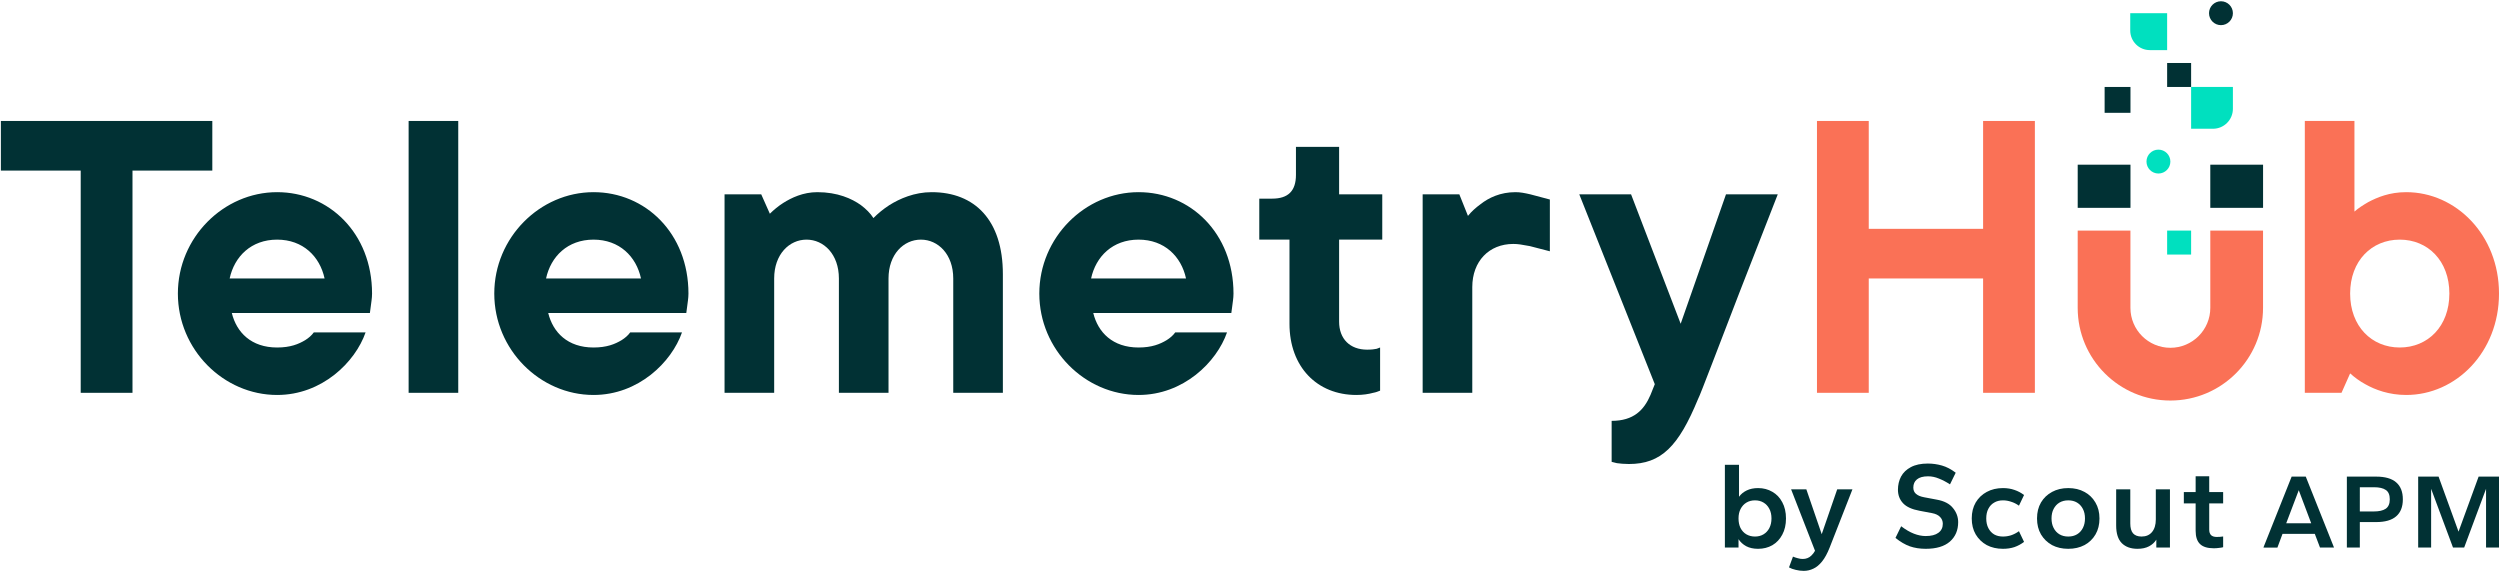 <?xml version="1.0" encoding="UTF-8" standalone="no"?>
<!-- Created with Inkscape (http://www.inkscape.org/) -->

<svg
   version="1.1"
   id="svg2"
   xml:space="preserve"
   width="2668"
   height="609.333"
   viewBox="0 0 2668 609.333"
   sodipodi:docname="th-logo-tagline-digital-horizontal-full-color.ai"
   xmlns:inkscape="http://www.inkscape.org/namespaces/inkscape"
   xmlns:sodipodi="http://sodipodi.sourceforge.net/DTD/sodipodi-0.dtd"
   xmlns="http://www.w3.org/2000/svg"
   xmlns:svg="http://www.w3.org/2000/svg"><defs
     id="defs6"><clipPath
       clipPathUnits="userSpaceOnUse"
       id="clipPath16"><path
         d="M 0,457 H 2001 V 0 H 0 Z"
         id="path14" /></clipPath></defs><sodipodi:namedview
     id="namedview4"
     pagecolor="#ffffff"
     bordercolor="#666666"
     borderopacity="1.0"
     inkscape:pageshadow="2"
     inkscape:pageopacity="0.0"
     inkscape:pagecheckerboard="0" /><g
     id="g8"
     inkscape:groupmode="layer"
     inkscape:label="th-logo-tagline-digital-horizontal-full-color"
     transform="matrix(1.333,0,0,-1.333,0,609.333)"><g
       id="g10"><g
         id="g12"
         clip-path="url(#clipPath16)"><g
           id="g18"
           transform="translate(1405.05,27.561)"><path
             d="m 0,0 c 2.58,0 4.86,0.595 6.85,1.786 1.98,1.19 3.54,2.877 4.66,5.059 1.13,2.183 1.69,4.729 1.69,7.64 0,2.976 -0.56,5.522 -1.69,7.639 -1.12,2.183 -2.68,3.869 -4.66,5.06 -1.99,1.19 -4.27,1.785 -6.85,1.785 -2.58,0 -4.86,-0.595 -6.84,-1.785 -1.99,-1.191 -3.54,-2.877 -4.67,-5.06 -1.12,-2.117 -1.68,-4.663 -1.68,-7.639 0,-2.911 0.53,-5.457 1.58,-7.64 1.13,-2.182 2.68,-3.869 4.67,-5.059 C -4.89,0.595 -2.58,0 0,0 m 2.48,-9.822 c -3.7,0 -6.88,0.694 -9.52,2.083 -2.65,1.456 -4.7,3.341 -6.15,5.655 V -8.83 H -24.11 V 57.443 H -12.8 V 31.847 c 1.53,2.116 3.58,3.803 6.16,5.059 2.57,1.257 5.62,1.885 9.12,1.885 4.24,0 8.04,-0.992 11.41,-2.976 3.38,-1.918 6.02,-4.696 7.94,-8.334 1.98,-3.637 2.98,-7.97 2.98,-12.996 0,-5.027 -1,-9.359 -2.98,-12.997 C 19.91,-2.15 17.27,-4.961 13.89,-6.945 10.52,-8.863 6.72,-9.822 2.48,-9.822"
             style="fill:#013134;fill-opacity:1;fill-rule:nonzero;stroke:none"
             id="path20" /></g><g
           id="g22"
           transform="translate(1444.08,0.079)"><path
             d="m 0,0 c -2.12,0 -4.23,0.265 -6.35,0.794 -2.12,0.463 -3.93,1.125 -5.46,1.984 l 3.18,8.632 c 1.26,-0.529 2.55,-0.959 3.87,-1.29 1.32,-0.397 2.64,-0.595 3.97,-0.595 1.39,0 2.64,0.231 3.77,0.694 1.12,0.397 2.18,1.092 3.17,2.084 1.06,0.992 2.02,2.248 2.88,3.77 l -19.15,49.208 h 12.2 l 12.31,-35.914 12.4,35.914 h 12.2 L 20.74,18.652 C 18.88,13.956 16.87,10.252 14.68,7.541 12.5,4.829 10.19,2.911 7.74,1.786 5.29,0.596 2.71,0 0,0"
             style="fill:#013134;fill-opacity:1;fill-rule:nonzero;stroke:none"
             id="path24" /></g><g
           id="g26"
           transform="translate(1541.72,17.739)"><path
             d="m 0,0 c -4.63,0 -8.87,0.661 -12.7,1.984 -3.84,1.389 -7.68,3.638 -11.51,6.747 l 4.56,9.325 c 3.57,-2.711 6.98,-4.696 10.22,-5.952 3.24,-1.257 6.38,-1.885 9.43,-1.885 4.43,0 7.8,0.86 10.12,2.579 2.38,1.72 3.57,4.134 3.57,7.243 0,2.116 -0.73,3.935 -2.19,5.456 -1.45,1.521 -3.6,2.547 -6.44,3.076 l -10.02,1.885 c -6.09,1.124 -10.49,3.141 -13.2,6.052 -2.71,2.91 -4.07,6.514 -4.07,10.814 0,3.836 0.83,7.341 2.48,10.516 1.72,3.175 4.34,5.688 7.84,7.54 3.57,1.918 8.1,2.877 13.59,2.877 3.84,0 7.61,-0.529 11.31,-1.587 3.71,-1.059 7.38,-2.977 11.02,-5.755 L 19.44,51.59 c -3.04,1.984 -6.02,3.538 -8.93,4.663 -2.84,1.19 -5.72,1.785 -8.63,1.785 -3.97,0 -6.94,-0.826 -8.93,-2.48 -1.92,-1.587 -2.87,-3.77 -2.87,-6.548 0,-2.116 0.72,-3.803 2.18,-5.06 1.45,-1.256 3.6,-2.149 6.45,-2.678 L 8.73,39.387 C 14.75,38.328 19.11,36.08 21.82,32.64 24.6,29.267 25.99,25.497 25.99,21.33 25.99,14.849 23.77,9.657 19.34,5.754 14.91,1.918 8.46,0 0,0"
             style="fill:#013134;fill-opacity:1;fill-rule:nonzero;stroke:none"
             id="path28" /></g><g
           id="g30"
           transform="translate(1603.58,17.739)"><path
             d="m 0,0 c -4.89,0 -9.22,0.992 -12.99,2.976 -3.71,2.051 -6.65,4.895 -8.83,8.532 -2.12,3.638 -3.18,7.904 -3.18,12.799 0,4.894 1.06,9.16 3.18,12.798 2.18,3.638 5.12,6.449 8.83,8.433 3.77,2.05 8.1,3.075 12.99,3.075 3.38,0 6.45,-0.496 9.23,-1.488 2.78,-0.926 5.33,-2.282 7.64,-4.067 L 12.8,34.525 C 10.75,35.98 8.64,37.039 6.45,37.7 4.34,38.428 2.19,38.791 0,38.791 c -2.71,0 -5.06,-0.595 -7.04,-1.785 -1.98,-1.125 -3.54,-2.778 -4.66,-4.961 -1.13,-2.116 -1.69,-4.696 -1.69,-7.738 0,-2.977 0.56,-5.556 1.69,-7.739 1.12,-2.182 2.68,-3.869 4.66,-5.06 1.98,-1.124 4.33,-1.686 7.04,-1.686 2.19,0 4.34,0.331 6.45,0.992 2.19,0.728 4.3,1.819 6.35,3.274 L 16.87,5.556 C 14.56,3.77 12.01,2.381 9.23,1.389 6.45,0.463 3.38,0 0,0"
             style="fill:#013134;fill-opacity:1;fill-rule:nonzero;stroke:none"
             id="path32" /></g><g
           id="g34"
           transform="translate(1655.84,27.561)"><path
             d="m 0,0 c 2.71,0 5.06,0.595 7.05,1.786 1.98,1.19 3.54,2.877 4.66,5.059 1.12,2.183 1.69,4.729 1.69,7.64 0,2.976 -0.57,5.522 -1.69,7.639 -1.12,2.183 -2.68,3.869 -4.66,5.06 -1.99,1.19 -4.34,1.785 -7.05,1.785 -2.64,0 -4.99,-0.595 -7.04,-1.785 -1.99,-1.191 -3.54,-2.877 -4.66,-5.06 -1.13,-2.117 -1.69,-4.663 -1.69,-7.639 0,-2.911 0.56,-5.457 1.69,-7.64 1.12,-2.182 2.67,-3.869 4.66,-5.059 C -5.06,0.595 -2.71,0 0,0 m 0,-9.822 c -4.89,0 -9.22,0.992 -12.99,2.976 -3.71,2.051 -6.65,4.895 -8.83,8.532 -2.12,3.638 -3.18,7.904 -3.18,12.799 0,4.894 1.06,9.16 3.18,12.798 2.18,3.638 5.12,6.449 8.83,8.433 3.77,2.05 8.1,3.075 12.99,3.075 4.96,0 9.3,-1.025 13,-3.075 3.7,-1.984 6.61,-4.795 8.73,-8.433 C 23.91,23.645 25,19.379 25,14.485 25,9.59 23.95,5.324 21.83,1.686 19.71,-1.951 16.77,-4.795 13,-6.846 9.23,-8.83 4.9,-9.822 0,-9.822"
             style="fill:#013134;fill-opacity:1;fill-rule:nonzero;stroke:none"
             id="path36" /></g><g
           id="g38"
           transform="translate(1711.27,17.739)"><path
             d="m 0,0 c -5.36,0 -9.56,1.521 -12.6,4.564 -2.98,3.042 -4.47,7.738 -4.47,14.088 V 47.621 H -5.76 V 20.338 c 0,-3.571 0.73,-6.217 2.19,-7.937 1.52,-1.719 3.8,-2.579 6.84,-2.579 3.57,0 6.35,1.19 8.34,3.571 2.05,2.448 3.07,5.821 3.07,10.12 V 47.621 H 25.99 V 0.992 H 15.08 v 6.35 C 13.69,5.093 11.74,3.307 9.22,1.984 6.71,0.661 3.64,0 0,0"
             style="fill:#013134;fill-opacity:1;fill-rule:nonzero;stroke:none"
             id="path40" /></g><g
           id="g42"
           transform="translate(1772.38,18.164)"><path
             d="m 0,0 c -5.04,0 -8.72,1.134 -11.05,3.402 -2.33,2.267 -3.5,5.795 -3.5,10.582 V 35.905 H -24 v 9.071 h 9.45 V 57.637 H -3.68 V 44.976 H 7.47 V 35.905 H -3.68 V 14.929 c 0,-1.953 0.5,-3.433 1.51,-4.441 C -1.16,9.543 0.35,9.071 2.37,9.071 3.12,9.071 4,9.102 5.01,9.165 6.08,9.228 6.9,9.323 7.47,9.449 V 0.851 C 6.59,0.599 5.45,0.41 4.07,0.284 2.74,0.095 1.39,0 0,0"
             style="fill:#013134;fill-opacity:1;fill-rule:nonzero;stroke:none"
             id="path44" /></g><g
           id="g46"
           transform="translate(1830.35,38.205)"><path
             d="M 0,0 H 19.99 L 10.04,26.447 Z M -18.28,-19.474 4.34,37.331 H 15.65 L 38.27,-19.474 H 27.05 l -4.17,10.97 H -2.97 l -4.08,-10.97 z"
             style="fill:#013134;fill-opacity:1;fill-rule:nonzero;stroke:none"
             id="path48" /></g><g
           id="g50"
           transform="translate(1889.28,47.644)"><path
             d="m 0,0 h 11.31 c 4.08,0 7.2,0.709 9.35,2.126 2.21,1.474 3.32,3.997 3.32,7.568 0,3.572 -1.05,6.066 -3.15,7.484 -2.1,1.474 -5.27,2.211 -9.52,2.211 l -11.31,0 z m -10.38,-28.913 v 56.805 h 23.47 c 7.14,0 12.47,-1.53 15.99,-4.592 3.57,-3.061 5.36,-7.596 5.36,-13.606 0,-6.009 -1.79,-10.544 -5.36,-13.606 -3.52,-3.061 -8.85,-4.592 -15.99,-4.592 H 0 v -20.409 z"
             style="fill:#013134;fill-opacity:1;fill-rule:nonzero;stroke:none"
             id="path52" /></g><g
           id="g54"
           transform="translate(1935.99,18.731)"><path
             d="M 0,0 V 56.805 H 16.33 L 32.31,12.756 48.39,56.805 H 64.71 V 0 H 54.34 V 47.026 L 36.82,0 H 27.89 L 10.37,47.026 V 0 Z"
             style="fill:#013134;fill-opacity:1;fill-rule:nonzero;stroke:none"
             id="path56" /></g><g
           id="g58"
           transform="translate(64.614,142.628)"><path
             d="m 0,0 h 41.455 v 177.914 h 63.911 v 39.729 H -63.911 V 177.914 H 0 Z"
             style="fill:#013134;fill-opacity:1;fill-rule:nonzero;stroke:none"
             id="path60" /></g><g
           id="g62"
           transform="translate(183.859,234.176)"><path
             d="m 0,0 c 3.8,17.619 17.273,31.092 38.001,31.092 20.727,0 34.2,-13.473 38.001,-31.092 z m 67.365,-43.183 c -1.727,-2.418 -4.146,-4.491 -6.909,-6.218 -5.182,-3.109 -11.746,-5.873 -22.455,-5.873 -20.728,0 -32.474,12.091 -36.274,27.637 h 110.548 l 0.691,5.182 c 0.346,3.109 1.037,6.564 1.037,10.364 0,48.365 -34.547,81.184 -76.002,81.184 -42.838,0 -79.457,-36.274 -79.457,-81.184 0,-44.91 36.619,-81.184 79.457,-81.184 35.928,0 62.528,26.255 70.82,50.092 z"
             style="fill:#013134;fill-opacity:1;fill-rule:nonzero;stroke:none"
             id="path64" /></g><path
           d="m 327.145,142.628 h 39.728 v 217.643 h -39.728 z"
           style="fill:#013134;fill-opacity:1;fill-rule:nonzero;stroke:none"
           id="path66" /><g
           id="g68"
           transform="translate(437.174,234.176)"><path
             d="M 0,0 C 3.801,17.619 17.274,31.092 38.001,31.092 58.729,31.092 72.202,17.619 76.002,0 Z m 67.366,-43.183 c -1.727,-2.418 -4.146,-4.491 -6.909,-6.218 -5.182,-3.109 -11.746,-5.873 -22.456,-5.873 -20.727,0 -32.473,12.091 -36.273,27.637 h 110.548 l 0.691,5.182 c 0.346,3.109 1.036,6.564 1.036,10.364 0,48.365 -34.546,81.184 -76.002,81.184 -42.837,0 -79.456,-36.274 -79.456,-81.184 0,-44.91 36.619,-81.184 79.456,-81.184 35.929,0 62.529,26.255 70.821,50.092 z"
             style="fill:#013134;fill-opacity:1;fill-rule:nonzero;stroke:none"
             id="path70" /></g><g
           id="g72"
           transform="translate(580.077,142.628)"><path
             d="m 0,0 h 39.728 v 91.548 c 0,19.346 12.092,31.092 25.91,31.092 13.819,0 25.91,-11.746 25.91,-31.092 V 0 h 39.728 v 91.548 c 0,19.346 12.091,31.092 25.91,31.092 13.818,0 25.91,-11.746 25.91,-31.092 V 0 h 39.728 v 95.003 c 0,43.183 -22.455,65.638 -57.001,65.638 -13.819,0 -25.565,-5.182 -33.856,-10.364 -4.836,-3.109 -8.982,-6.564 -12.782,-10.364 -2.418,3.8 -5.873,7.255 -10.019,10.364 -7.254,5.182 -18.655,10.364 -34.891,10.364 -11.401,0 -20.728,-4.491 -27.292,-8.637 -3.8,-2.418 -7.6,-5.527 -10.709,-8.636 l -6.91,15.546 H 0 Z"
             style="fill:#013134;fill-opacity:1;fill-rule:nonzero;stroke:none"
             id="path74" /></g><g
           id="g76"
           transform="translate(873.529,234.176)"><path
             d="M 0,0 C 3.8,17.619 17.273,31.092 38.001,31.092 58.729,31.092 72.202,17.619 76.002,0 Z m 67.365,-43.183 c -1.727,-2.418 -4.145,-4.491 -6.909,-6.218 -5.182,-3.109 -11.746,-5.873 -22.455,-5.873 -20.728,0 -32.473,12.091 -36.274,27.637 h 110.549 l 0.691,5.182 c 0.345,3.109 1.036,6.564 1.036,10.364 0,48.365 -34.546,81.184 -76.002,81.184 -42.837,0 -79.457,-36.274 -79.457,-81.184 0,-44.91 36.62,-81.184 79.457,-81.184 35.928,0 62.529,26.255 70.82,50.092 z"
             style="fill:#013134;fill-opacity:1;fill-rule:nonzero;stroke:none"
             id="path78" /></g><g
           id="g80"
           transform="translate(1032.36,197.903)"><path
             d="m 0,0 c 0,-34.547 22.11,-57.002 53.55,-57.002 5.18,0 9.67,0.691 13.47,1.727 2.07,0.346 3.8,1.037 5.53,1.728 v 34.546 l -2.76,-1.036 c -1.73,-0.346 -3.81,-0.691 -7.61,-0.691 -13.81,0 -22.45,8.636 -22.45,22.455 v 65.638 h 34.55 v 36.274 H 39.73 V 141.64 H 5.18 v -22.455 c 0,-12.783 -6.22,-19.001 -19,-19.001 H -24.18 V 67.365 H 0 Z"
             style="fill:#013134;fill-opacity:1;fill-rule:nonzero;stroke:none"
             id="path82" /></g><g
           id="g84"
           transform="translate(1138.98,142.628)"><path
             d="m 0,0 h 39.73 v 84.639 c 0,20.728 13.47,34.546 32.81,34.546 4.15,0 6.44,-0.524 13.26,-1.727 l 16.04,-4.156 v 41.456 l -15.69,4.156 c -4.68,1.083 -8.08,1.727 -11.88,1.727 -12.09,0 -21.42,-4.491 -27.98,-9.673 -3.8,-2.764 -7.26,-5.873 -10.02,-9.327 l -6.91,17.273 H 0 Z"
             style="fill:#013134;fill-opacity:1;fill-rule:nonzero;stroke:none"
             id="path86" /></g><g
           id="g88"
           transform="translate(1290.28,87.354)"><path
             d="m 0,0 4.15,-1.036 c 2.41,-0.346 5.87,-0.691 9.67,-0.691 25.91,0 39.73,14.164 55.27,51.82 2.08,3.8 17.62,45.255 33.17,85.329 L 133,214.188 H 91.55 L 55.27,110.549 15.55,214.188 H -25.91 L 34.55,62.184 31.09,53.547 C 25.91,41.456 17.62,32.819 0,32.819 Z"
             style="fill:#013134;fill-opacity:1;fill-rule:nonzero;stroke:none"
             id="path90" /></g><g
           id="g92"
           transform="translate(1454.67,142.628)"><path
             d="M 0,0 H 41.45 V 91.548 H 133 V 0 h 41.45 V 217.643 H 133 V 131.277 H 41.45 v 86.366 H 0 Z"
             style="fill:#fa7156;fill-opacity:1;fill-rule:nonzero;stroke:none"
             id="path94" /></g><g
           id="g96"
           transform="translate(1921.25,178.902)"><path
             d="m 0,0 c -22.46,0 -39.73,16.928 -39.73,43.183 0,26.255 17.27,43.183 39.73,43.183 22.45,0 39.72,-16.928 39.72,-43.183 C 39.72,16.928 22.45,0 0,0 m -76.01,-36.274 h 29.37 l 6.91,15.546 c 3.45,-3.109 7.6,-6.218 12.09,-8.636 7.94,-4.491 19,-8.637 32.82,-8.637 39.73,0 74.27,34.201 74.27,81.184 0,46.983 -34.54,81.184 -74.27,81.184 -13.47,0 -23.15,-4.146 -30.4,-7.946 -4.15,-2.418 -7.95,-4.836 -11.06,-7.6 v 72.547 h -39.73 z"
             style="fill:#fa7156;fill-opacity:1;fill-rule:nonzero;stroke:none"
             id="path98" /></g><g
           id="g100"
           transform="translate(1663.4,272.507)"><path
             d="m 0,0 h 42.22 v -61.864 c 0,-17.657 14.32,-31.972 31.98,-31.972 17.65,0 31.97,14.315 31.97,31.972 V 0 h 42.22 v -61.864 c 0,-40.977 -33.22,-74.195 -74.19,-74.195 -40.98,0 -74.2,33.218 -74.2,74.195 z"
             style="fill:#fa7156;fill-opacity:1;fill-rule:evenodd;stroke:none"
             id="path102" /></g><path
           d="m 1705.66,290.717 h -42.25 v 34.547 h 42.25 z"
           style="fill:#013134;fill-opacity:1;fill-rule:evenodd;stroke:none"
           id="path104" /><path
           d="m 1811.81,290.717 h -42.25 v 34.547 h 42.25 z"
           style="fill:#013134;fill-opacity:1;fill-rule:evenodd;stroke:none"
           id="path106" /><g
           id="g108"
           transform="translate(1768.54,446.544)"><path
             d="m 0,0 c 0,5.281 4.28,9.563 9.56,9.563 5.28,0 9.56,-4.282 9.56,-9.563 0,-5.281 -4.28,-9.563 -9.56,-9.563 C 4.28,-9.563 0,-5.281 0,0"
             style="fill:#013134;fill-opacity:1;fill-rule:nonzero;stroke:none"
             id="path110" /></g><g
           id="g112"
           transform="translate(1718.47,327.754)"><path
             d="m 0,0 c 0,5.281 4.28,9.562 9.56,9.562 5.29,0 9.57,-4.281 9.57,-9.562 0,-5.282 -4.28,-9.563 -9.57,-9.563 C 4.28,-9.563 0,-5.282 0,0"
             style="fill:#00e0bf;fill-opacity:1;fill-rule:nonzero;stroke:none"
             id="path114" /></g><g
           id="g116"
           transform="translate(1705.47,446.544)"><path
             d="M 0,0 H 29.54 V -29.543 H 15.67 C 7.02,-29.543 0,-22.527 0,-13.872 Z"
             style="fill:#00e0bf;fill-opacity:1;fill-rule:nonzero;stroke:none"
             id="path118" /></g><path
           d="m 1735.01,272.507 h 19.2 v -19.193 h -19.2 z"
           style="fill:#00e0bf;fill-opacity:1;fill-rule:nonzero;stroke:none"
           id="path120" /><path
           d="m 1735.01,406.685 h 19.2 v -19.192 h -19.2 z"
           style="fill:#013134;fill-opacity:1;fill-rule:nonzero;stroke:none"
           id="path122" /><path
           d="m 1684.96,387.493 h 20.7 v -20.7 h -20.7 z"
           style="fill:#013134;fill-opacity:1;fill-rule:nonzero;stroke:none"
           id="path124" /><g
           id="g126"
           transform="translate(1754.21,387.493)"><path
             d="m 0,0 h 33.45 v -17.494 c 0,-8.818 -7.14,-15.966 -15.96,-15.966 H 0 Z"
             style="fill:#00e0bf;fill-opacity:1;fill-rule:nonzero;stroke:none"
             id="path128" /></g></g></g></g></svg>
